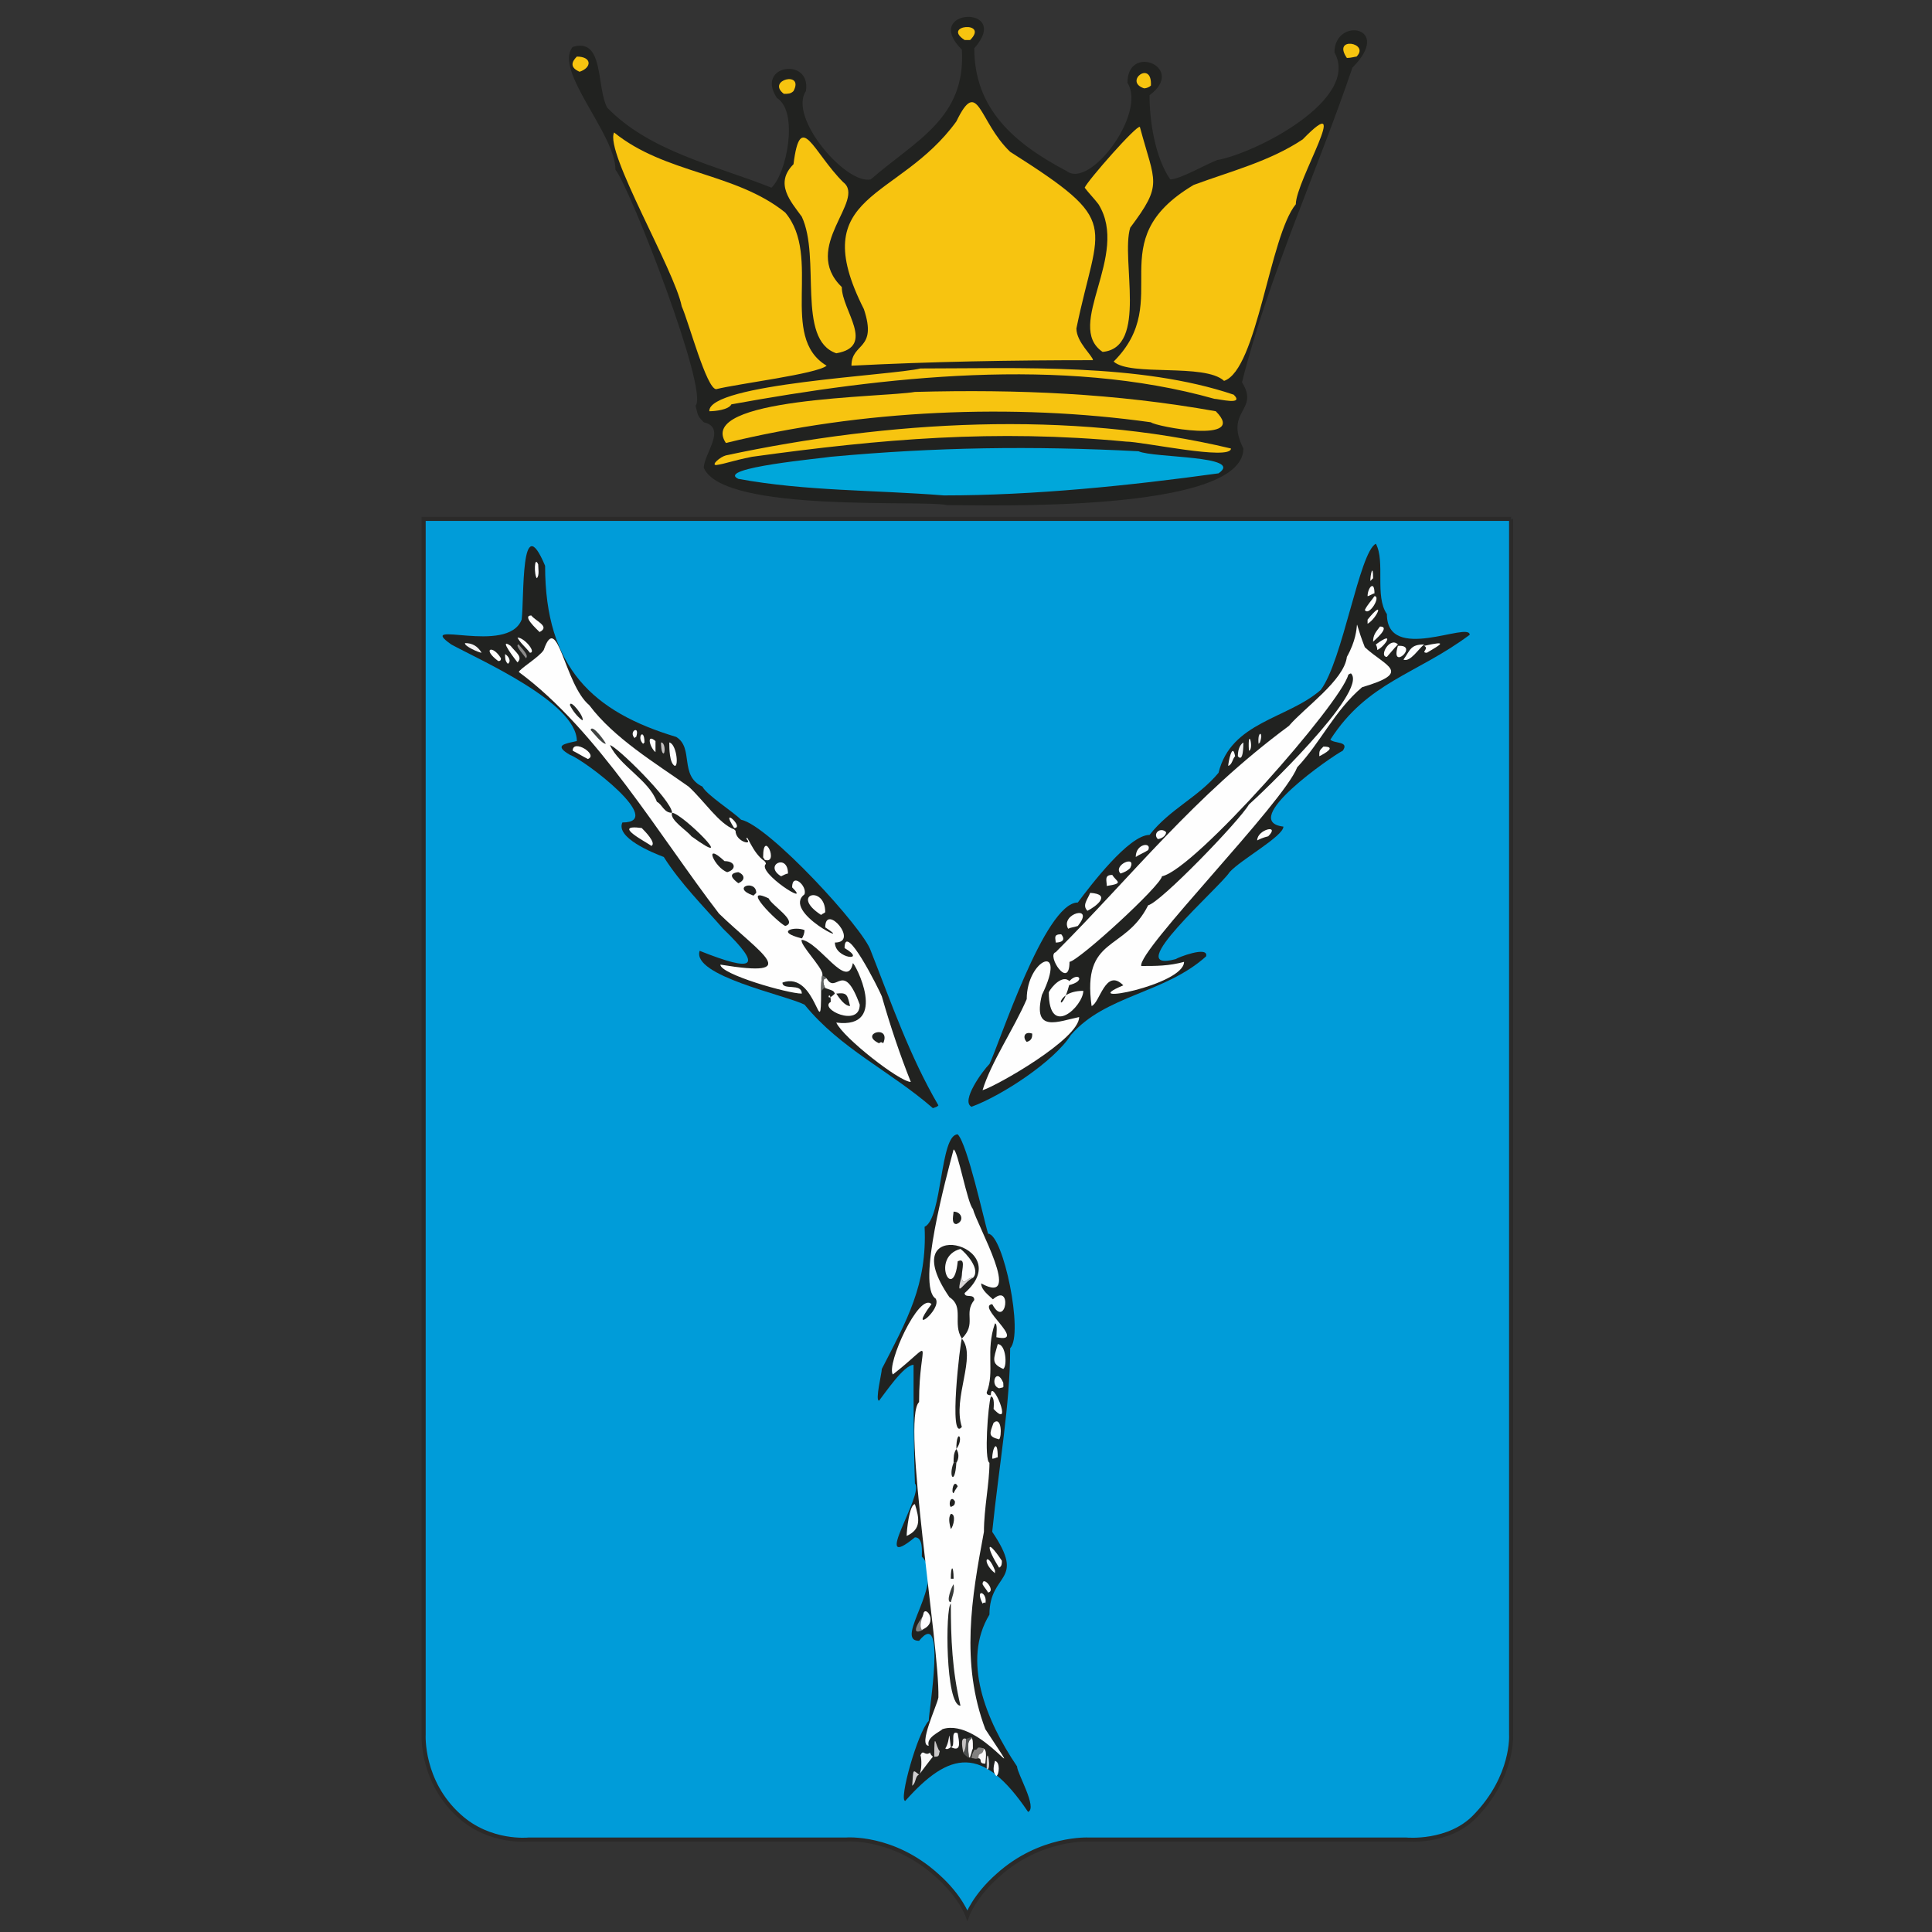 <svg xmlns="http://www.w3.org/2000/svg" id="_x31_" x="0" y="0" version="1.1" viewBox="0 0 140 140" xml:space="preserve"><rect x="0" y="0" width="140" height="140" fill="#333333" stroke="none"/><style>.st1,.st2{fill-rule:evenodd;clip-rule:evenodd;fill:#212220}.st2{fill:#d0cecf}.st13,.st18,.st3,.st4,.st5,.st8,.st9{fill-rule:evenodd;clip-rule:evenodd;fill:#faf9f9}.st13,.st18,.st4,.st5,.st8,.st9{fill:#fefefe}.st13,.st18,.st5,.st8,.st9{fill:#828180}.st13,.st18,.st8,.st9{fill:#c4c1c1}.st13,.st18,.st9{fill:#252725}.st13,.st18{fill:#f2f2f3}.st18{fill:#f7c410}</style><path fill="#009cd9" fill-rule="evenodd" stroke="#2b2a29" stroke-miterlimit="22.926" stroke-width=".293" d="M109.5 37.6v88.1s.2 3-2.6 5.9c-1.9 2-5 1.7-5 1.7h-23s-3.5-.2-6.6 2.6c-1.7 1.5-2.2 2.9-2.2 2.9s-.5-1.4-2.2-2.9c-3.2-2.9-6.6-2.6-6.6-2.6h-23s-2.8.3-5-1.7c-2.8-2.5-2.6-5.9-2.6-5.9V37.6h78.8z" clip-rule="evenodd"/><path d="M74.5 131.3c-3.3-4.9-5.7-4.4-8.9-.8-.5 0 .9-5 1.7-5.8 0-.7 1.3-8.3-.7-5.8-1.9 0 2-4.3.2-6.1 0-.4.1-1.4-.5-1.4-3.3 2.7.7-3.1 0-3.9-.1-2.9-.1-5.8-.1-8.6-.7 0-2.1 2.1-2.5 2.6-.3 0 .2-2 .2-2.3 1.8-3.5 3.3-6.1 3.1-10.3 1.3-.6 1.1-6.7 2.4-6.7.7.7 1.9 6.2 2.2 7.2 1.1 0 2.6 7.3 1.6 8.3 0 4.1-.8 8.4-1.3 13.3 2.5 3.7-.2 2.9-.2 6-2 3.3-.3 7.6 2 11 0 .5 1.5 3 .8 3.3z" class="st1"/><path d="M66.6 128.6c-.3.1-.2.6-.5.8.1-1.2 0-1.2.5-.8z" class="st2"/><path d="M66.6 128.6c.2-.2.2-1.2.1-1.4.2-.5.3.1.7-.2 0 .1.1.2.2.3-.1.1-1 1.3-1 1.3z" class="st3"/><path d="M72.2 128.7c-.3-.3-.2-.7-.1-1.1.4.1.3 1 .1 1.1z" class="st4"/><path d="M71.5 127.8c0-1.6.4.6 0 .4v-.4z" class="st2"/><path d="M70.8 127.4c0-.5.2-.1.4-.7.4 0 .2.9.2 1.1-.6 0-.1-.4-.6-.4z" class="st3"/><path d="M67.3 126.5c-.8 0 .6-2.9.7-3.5.1-3.7-2.7-20.2-1.4-21.4 0-4.6 1.3-4.5-1.9-2-.5-.7 1.9-6 2.8-5.1-1.8 2.4.8.4.3-.4-1.4-.9.8-8.9 1.3-10.8.3 0 1 3.9 1.4 4.3.3 1.2 3.7 7.1.6 5.4 0 .5.6.9.9 1.2v.3c-1.5 0 2.6 2.9.2 2.4 0-.2.1-1-.1-1-.7 2 0 3.5-.6 5 0 .2.2.2.3.2v.1c-.2.6-.5 4.6-.1 4.8 0 1.5-.4 3.3-.4 5-.9 4.8-1.7 9.5.1 14.3 3.4 5.2-.3-.9-3.1 0-.2.2-1.2.6-1 1.2z" class="st4"/><path d="M70.4 127.4c0-.2.1-.4.2-.6.4 0 0-.3.7-.1-.1.6-.4.2-.4.7-.2.1-.3 0-.5 0z" class="st5"/><path fill="#c9c7c7" fill-rule="evenodd" d="M67.7 127.3c0-2.1.1-.7.4-.4-.1.3 0 .4-.4.4z" clip-rule="evenodd"/><path d="M70.2 127.3c0-.4-.2-1.2.2-1.4.1.2.1.2.1.8-.1.2-.1.4-.2.6 0 .1 0 .1-.1 0z" class="st3"/><path fill="#4e5151" fill-rule="evenodd" d="M69.8 127c.2-.2.2-.6.2-1 .1 0 .4-.2.4 0-.4.2-.2 1-.2 1.4-.1-.1-.4-.3-.4-.4z" clip-rule="evenodd"/><path d="M69.8 127c0-.1-.3-1.2.2-1 0 .3 0 .8-.2 1z" class="st8"/><path d="M68.9 126.6c.4 0-.1-1.3.5-1 .1.6.3 1.4-.5 1z" class="st4"/><path d="M68.5 126.7c.4-.6.2-1.7.4-.1-.1.1-.3.2-.4.1z" class="st3"/><path d="M68.9 116.2c0 2.5.1 4.9.7 7.4-1.1 0-1.1-7.1-.7-7.4z" class="st9"/><path d="M67 117c-.1.4-.3.8-.1 1.1-1.2.6 0-1.1.1-1.1z" class="st5"/><path d="M66.8 118.1c-.2-.3 0-.8.1-1.1.1-.8 1.2.6-.1 1.1zM71.2 116.2c-.6-1.2.4-.8.2 0 0-.1-.1-.1-.2 0z" class="st4"/><path fill="#383b3a" fill-rule="evenodd" d="M68.9 116.1c-.4 0 .1-1.2.2-1.3.1.5-.1.9-.2 1.3z" clip-rule="evenodd"/><path d="M71.6 115.4c-.1-.2-.3-.4-.4-.6 0-.7 1 .5.4.6z" class="st4"/><path d="M68.9 114.4c0-1 .2-1 .2 0h-.2z" class="st1"/><path d="M72.1 114c-1-.8-.6-1.7 0-.2v.2zM72.4 113.6c-.9-1.4-1-2.3.2-.5 0 .2 0 .4-.2.5zM65.7 111.3c0-.4.2-2.3.6-2.3.3 1 .5 1.8-.6 2.3z" class="st4"/><path d="M68.9 110.8c-.1-.4-.2-.8 0-1.1.4 0 .2.9 0 1.1zM68.9 109.2c-.2-.2 0-.9.3-.4 0 .3-.1.3-.3.4zM69.1 108.2c-.2 0 0-1.1.3-.5-.2.3-.2.3-.3.5z" class="st1"/><path d="M69.1 106h.2c-.1 1.7-.6 1-.2 0z" class="st9"/><path d="M69.1 106c0-.4 0-.7.2-1 .2.3.2.7 0 1h-.2z" class="st1"/><path d="M71.9 105.7c0-.8.4-1.5.4-.1-.1 0-.2.1-.4.1z" class="st4"/><path d="M69.3 105c0-1.6.6-.8 0 0z" class="st1"/><path d="M72.4 104.3c-.8-.2-.7-.4-.4-1.2.6-.5.6 1 .4 1.2z" class="st4"/><path d="M69.7 97c1.1 1.3-.7 4.3 0 6.4-1 1.2-.1-6.3 0-6.4z" class="st1"/><path d="M71.8 101.2v-.1c0-1.4 1.7 2.6.2 1 0-.1.1-.9-.2-.9zM72.4 100.6c-.7-.2-.2-1.6.3-.4 0 .4.1.3-.3.4zM72.7 99.2c-.9-.4-.7-.7-.4-1.8.6 0 .7 1.6.4 1.8z" class="st4"/><path d="M69.7 97c-.7-1.1.2-2.3-.9-3-4.2-6.1 5.1-3.8 1.1-.3 0 .4.7 0 .7.5-.8 1 .2 1.7-.9 2.8z" class="st1"/><path d="M71.9 94.5v-.3c1.5-1.4 1 2.2 0 .3z" class="st4"/><path fill="#d8d5d5" fill-rule="evenodd" d="M69.7 92.4c0 1 .4.1.8.2-.7.3-1.3 1.7-.8-.2z" clip-rule="evenodd"/><path d="M70.5 92.6c-.4-.1-.8.8-.8-.2 0-.4.3-1.3-.3-1-.3 3.1-2-.3.2-.9.4.3 1.5 1.5.9 2.1z" class="st4"/><path d="M69.3 88.7c-.4 0-.2-.7-.2-.9.6 0 .8.7.2.9zM67.6 80.3c-3.1-2.7-6.7-4.3-9.3-7.5-1.4-.7-8.2-2.1-7.6-3.9 4 1.6 4.6 1.2 1.7-1.6-1.4-1.6-3.1-3.3-4.3-5.2-.8-.3-3.5-1.4-3-2.5 3.2 0-2.7-4.5-3.8-4.9-1.2-.7-.4-.8.5-1 0-2.8-7.1-5.9-9.1-7-2.7-1.9 4.1.8 5.1-1.8.2-1.5-.1-8.2 1.7-3.9 0 7.4 3.5 10.6 9.5 12.4 1.3.8.2 2.8 1.9 3.6.3.6 2.2 1.8 2.8 2.4 2 .4 8.9 7.9 9.4 9.5 1.5 3.8 2.8 7.6 4.9 11.2-.1.1-.1.1-.4.2zM70.4 80.2c-.8-.4.8-2.6 1.3-3.1.7-1.4 4-11.7 6.4-11.7.9-1.2 3.7-4.9 5.2-4.9 1.5-1.9 3.5-2.7 5-4.5.9-3.7 5-3.9 7.4-6 1.6-2.1 2.8-10 4-10.6.7 1.3-.1 3.8.8 5.1 0 3.6 6 .5 6 1.5-3.9 2.9-7.4 3.4-10.1 7.6.3.3 1.4.1.9.8-.8.4-7.6 5.1-4.3 5.5 0 .7-3.1 2.4-3.9 3.3-.7 1.1-8 7.4-3.9 6.3.1-.1 2.4-1 2.2-.2-3 2.7-7.3 2.8-9.8 5.7-1.2 1.9-5 4.4-7.2 5.2z" class="st1"/><path d="M71.2 79c.6-2 2.3-4.5 3.2-6.6 0-2.9 3-4.2 1.1-.3-.7 2.8 1.2 1.9 2.7 1.6 0 1.6-6 5-7 5.3zM58.1 68.1c-.2.3 1.5 2 1.5 2.5-.1.4-.1.8-.1 1.2 0 4.1-.3-1.5-2.8-.6 0 .6 1.4 0 1.4.8-1 0-5.9-1.4-5.9-2.1 6.1 1 2.9-.8-.1-3.7-4.3-5.6-8.8-13.3-14.5-17.5 0-.2 1.5-1.1 1.8-1.6 1-2.9 1.5 2.5 3.3 4 1.8 2.4 4.8 4.2 7.2 5.9 1.1 1 2.2 2.7 3.3 3.1l.1.1c0 .8 1.3 1.1.8.6 0-.5.4 1 1.3 1.6 0 0 .1.1.1.2-.7.6 3.4 3.2 1.9 1.7 0-1.1 1.1-.1.9.5-1.7 1.3 3.8 3.9 1.5 2.4 0-1.8 2.5 1.1.7 1.1 0 1.2 2.4 1.4.7.4 0-2 2.5 3 2.7 3.5.6 2.1 1.3 4.2 2.1 6.2-.8 0-4.9-3.2-5.4-4.3 3.9.5 1.3-4.4 1.2-4.3-.4 2-2.4-1.5-3.7-1.7z" class="st4"/><path d="M63.7 75.6c-1.5-.7.9-1.4.3 0-.1-.1-.2-.1-.3 0zM74.4 75.5c-.3-.3-.2-.8.4-.6 0 .2 0 .5-.4.6z" class="st1"/><path d="M77.5 71.1v.2c-.7 2.7-1.3.5 1 .5 0 1.1-2.5 3.5-2.5.1.2-.4 1-1.3 1.5-.8zM60.5 72c-.1-.2-.1-.2-.7-.4-.1-.2-.3-.7.1-.7.7 1.2 1.2-1.4 2.4 1.9 0 1.7-3 .3-2.1-.2 0-1.1-.5.2.3-.6z" class="st4"/><path d="M60.6 72c.8-.1.8.1 1 .9-.4 0-.8-.6-1-.9z" class="st1"/><path d="M79.1 72.9c-.7-5.1 2.4-3.9 4.1-7.3.9-.2 6.6-6.1 7.3-7.3.7-.6 8.7-8.2 7.4-9.5 0 0-.1 0-.2.1-.5 2-11.1 14.1-13.5 14.6-.1.7-6 6.1-6.7 6.2 0 2.1-1.7-.5-1-.7 5.6-5.6 10-11.3 16.9-16.4 1.1-1.3 4-3.3 4.2-5 1.3-2.3.2-3.5 1.3-.7 1.5 1.4 3.5 1.8-.2 2.9-2 1.7-3 4-4.7 5.8-1 2.6-11.6 13.3-11.3 14.4 1.1 0 2 0 3.1-.3 0 1.7-8 3.2-4.4 1.7-1.3-1.3-1.7 1.3-2.3 1.5z" class="st4"/><path fill="#646767" fill-rule="evenodd" d="M59.5 71.8c0-.4 0-.8.1-1.2 0 .2.2.1.3.3-.4 0-.2.5-.1.7-.2 0-.2.2-.3.2z" clip-rule="evenodd"/><path d="M77.4 71.4v-.2c.7-.9 1.4-.1 0 .2zM76.5 68.3c0-.3-.2-.6.4-.6.4.5-.1.6-.4.6z" class="st4"/><path d="M58.1 68c-2-.5-.5-.9.2-.6 0 .2-.1.5-.2.6z" class="st1"/><path d="M77.4 67.3c-.6-1.1 2-1.8.7-.2-.3.1-.5.1-.7.2z" class="st4"/><path d="M56.9 67.1c-.6-.3-3.3-3-1.2-2 .2.5 2.2 1.7 1.2 2z" class="st1"/><path d="M59.5 66.3c-2.3-1.5.3-2.2.3-.2-.1.1-.2.1-.3.2zM78.8 66c-.4-.4 0-.8.2-1.3 1.6.1.4 1-.2 1.3z" class="st4"/><path d="M54.6 64.9c-1.7-.6.2-1.2.2-.2l-.2.2z" class="st1"/><path d="M80.2 64.2c0-.4-.2-.8.4-.8.3.5.9.6-.4.8z" class="st4"/><path d="M53.5 64c-.4-.3-.8-.7 0-.8.5.2.5.6 0 .8z" class="st1"/><path d="M56.6 63.5c-1.3-.8.5-1.7.5-.2-.1 0-.3.1-.5.2zM81.2 63.3c-.6-.6 1.2-1.4.7-.4-.2.2-.4.3-.7.4z" class="st4"/><path d="M52.7 63.2c-.9-.3-1.8-2.3-.2-.8.8 0 .9.6.2.8z" class="st1"/><path d="M55.4 62.3c0-.1-.1-.1-.1-.2 0-2.1 1.2.6.1.2zM82.3 62.1c0-1 1.2-1.1.9-.5-.3.2-.6.3-.9.5z" class="st4"/><path d="M48.7 58.9c.7 0 5 4.3 1.4 1.7-.3-.4-1.6-1.2-1.4-1.7z" class="st1"/><path d="M47.2 61.3c-.2-.2-3-1.6-.7-1.3.2.2 1.1 1.1.7 1.3zM91.1 60.9c0-.8 1.7-1.2.8-.3-.4.1-.6.2-.8.3zM83.9 60.8c-.4-.4.2-.9.6-.5 0 .3-.4.5-.6.5zM53.2 60s-.1-.1 0 0c-1.1-1.7.8 0 0 0z" class="st4"/><path d="M44.2 54c.4 0 4.5 4 4.5 4.9-.6 0-.7-.6-1.1-.8-.6-1.6-2.7-2.6-3.4-4.1z" class="st1"/><path d="M48.9 55.5c-.4-.2-.4-1.3-.4-1.7.5.1.7 1.7.4 1.7zM89.5 54.8c-.2.2-.2.6-.5.7 0-.2.3-1.8.5-.7zM42.6 55c-.4-.2-.7-.4-1.1-.6 0-.9 1.9.3 1.1.6z" class="st4"/><path d="M89.7 54.8c0-.4.1-.8.4-1 0 .2 0 1.5-.4 1z" class="st13"/><path d="M95.6 54.8c0-.4 0-.4.3-.7 1 0 .1.5-.3.7z" class="st4"/><path d="M48.1 54.6c-.2 0-.2-.7-.2-.8.3 0 .3.7.2.8z" class="st8"/><path d="M47.5 54.5c-.4-.3-.7-1.4 0-.8v.8zM90.5 54.4c-.1-1.9.4-.1 0 0z" class="st4"/><path fill="#3f4241" fill-rule="evenodd" d="M43.9 53.9c-.3 0-.9-.8-1.1-1 .1-.5 1.1.9 1.1 1z" clip-rule="evenodd"/><path d="M46.6 53.9c-.5-.5.1-1.2.1-.1l-.1.1z" class="st4"/><path fill="#e7e7e8" fill-rule="evenodd" d="M91.2 53.9c-.1-1 .4-.9.1-.1l-.1.1z" clip-rule="evenodd"/><path d="M46 53.5c-.5-.5.4-1 .1-.1 0 0-.1 0-.1.1z" class="st4"/><path d="M42.2 52.2c-.4-.3-.7-.7-.9-1.1 0-.5 1.1.9.9 1.1z" class="st9"/><path d="M36.8 48.1c-.2-.2-.2-.4-.2-.7.2.1.5.5.2.7zM37.5 48s-1.5-1.9-.5-1.2c.4.5.9.8.5 1.2zM36.1 47.9c-1.2-.9-.4-1.2.2-.2 0 .2-.1.2-.2.2zM103.2 46.7s0 .1 0 0c-.4.3-1 1.3-1.5 1.1.5-.7.5-1.1 1.5-1.1z" class="st4"/><path d="M101.3 46.8c1.6-.1-.6 1.9 0 0 .1.1.1.1 0 0z" class="st4"/><path fill="#8b8a89" fill-rule="evenodd" d="M38.1 47.7c0-.1-.9-1-.5-1 .1.2.8.8.5 1z" clip-rule="evenodd"/><path d="M101.3 46.7c0 .1 0 .1 0 0-.2.2-.2.2-.8.9-.6 0 .2-1.5.8-.9zM103.2 46.8s0-.1 0 0c1.8-.4 1.2-.1.2.5-.5 0 .2-.3-.2-.5zM38.4 47.3c-.3-.4-.7-.7-.9-1.1.5 0 1.4 1.1.9 1.1z" class="st4"/><path d="M34.9 47.3c-.2 0-1.3-.5-1.2-.7.5 0 .9.2 1.2.7z" class="st13"/><path d="M99.8 47.1c0-.1 0-.2-.1-.4 1.5-1.1.6.2.1.4zM99.5 46.5c0-.5.2-.7.5-1.1.8 0-.4 1-.5 1.1zM39.1 45.8c-.2-.2-1.3-1.2-.6-1.2.3.4 1.4.8.6 1.2zM99.1 45.2v-.3c1.3-1.6.7-.1 0 .3zM99.6 43.2c.5 0-.4 1.5-.7 1 .2-.4.5-.7.7-1zM99.6 43c-.1 0-.4.2-.5.2 0-.6.5-1.2.5-.2zM99.3 42.1c0-.5.2-1.3.2-.2l-.2.2zM38.9 41.9c-.2-.2-.2-1.7.1-1 0 .3.1.8-.1 1z" class="st4"/><path d="M68.6 36.6c-1.6-.4-16.2.6-17.6-2.7 0-1 1.7-2.9 0-3.3-.5-.5-.4-.5-.6-1.2 1-1-4.7-15.7-5.8-17.1 0-2.6-4.5-7.2-3.1-8.9 2.3-.7 1.7 2.9 2.5 4.4 3.1 3.2 7.9 4.2 11.9 5.8 1.1-1 2-5.5.4-6.5-1.6-2.4 2.5-3 2.1-.5-1.3 1.9 2.9 6.8 4.7 6.4 3.2-2.8 6.9-4.4 6.6-9.4-3-3 3.7-3.3.9-.1 0 4.4 2.9 6.9 6.7 8.9 1.7 1.3 5.8-4.2 4.4-6.4 0-2.9 4.3-1.1 1.6.9 0 1.9.4 4.5 1.5 6.1.7 0 2.6-1.1 3.4-1.4 2.8-.5 10.4-4.4 8.5-7.8 0-2.6 4.3-1.9 1.3 1.1-2.5 7.4-6.1 15.2-8 22.8 1.3 2.1-1.3 2 .1 4.8 0 4.7-18.7 4.1-21.5 4.1z" class="st1"/><path fill="#00a7da" fill-rule="evenodd" d="M68.4 35.9c-5-.4-10-.3-14.9-1.2-1.7-.8 6.2-1.5 6.7-1.6 7.6-.7 14.6-.8 22.3-.4 1.1.5 7.7.3 5.8 1.6-6.5.9-13.4 1.6-19.9 1.6z" clip-rule="evenodd"/><path d="M51.9 33.7c-.4 0 .3-.6.7-.7 11.7-2.5 24.9-3.3 36.6-.5 0 .9-6.4-.5-7.6-.5-9.5-.9-17.7-.2-27.1 1.1-1.5.3-1.9.5-2.6.6z" class="st18"/><path d="M52.6 32.1c-2.2-3.3 11.4-3.3 13.7-3.7 7.5-.2 14.5.1 21.8 1.4 2.4 2.4-4.4 1.1-4.7.8-10-1.4-21-.9-30.8 1.5z" class="st18"/><path d="M51.4 29.8c-.1-2 13.3-2.6 15.3-3.1 7.1 0 15.9-.4 22.7 1.9.8.8-1.1.3-1.4.3-11-3.1-24-1.6-35 .4-.2.4-1.2.5-1.6.5zM51.9 28.2c-.7 0-2-4.9-2.5-6-.5-2.6-5.6-11.2-4.9-12.6 3.7 3 8.8 2.9 12.4 5.8 2.7 3.2-.5 9 3 11.1-.7.6-6.4 1.3-8 1.7zM88.7 27.6c-1.4-1.3-6.8-.3-8-1.4 4.5-4.5-1.1-8.7 5.8-12.8 2.7-1 5.5-1.7 7.9-3.3 3.7-3.8-.5 3-.5 4.7-1.9 2.3-2.8 12-5.2 12.8zM61.7 26.5c0-1.7 1.9-1.1.9-4.1-4.3-8.5 2.5-7.8 6.7-13.6 1.6-3.3 1.6 0 3.9 2.2 8.2 5.2 6.4 5 4.8 12.8 0 1 1.2 2 1.2 2.3-5.9 0-11.7.1-17.5.4z" class="st18"/><path d="M60.6 25.6c-2.9-1-1.1-6.9-2.5-9.9-.8-1.1-2-2.4-.6-3.8.5-4 1.4-.9 3.6 1.3 1.7 1.3-3.1 4.7-.1 7.6 0 1.7 2.5 4.3-.4 4.8zM79.9 25.5c-2.8-1.9 2-7-.3-10.7-.3-.4-.7-.8-1-1.2.2-.5 3.8-4.6 4-4.4 1.1 4.1 1.7 4.1-.7 7.3-.7 2.3 1.3 8.7-2 9zM56.8 6.8c-1.3-1 1.5-1.7.7-.2-.2.2-.4.2-.7.2zM82.9 6.4c-1.5-.5.6-2.1.5-.2-.1.1-.3.2-.5.2zM42 5.2c-.7-.3-.6-.7-.2-1.1 1.1 0 1.1.8.2 1.1zM97.6 4.2c-1.1-1.6 1.7-1.1.7-.1-.1 0-.4.1-.7.1zM69.9 2.9c-1.7-1.1 1.8-1.4.4 0h-.4z" class="st18"/></svg>